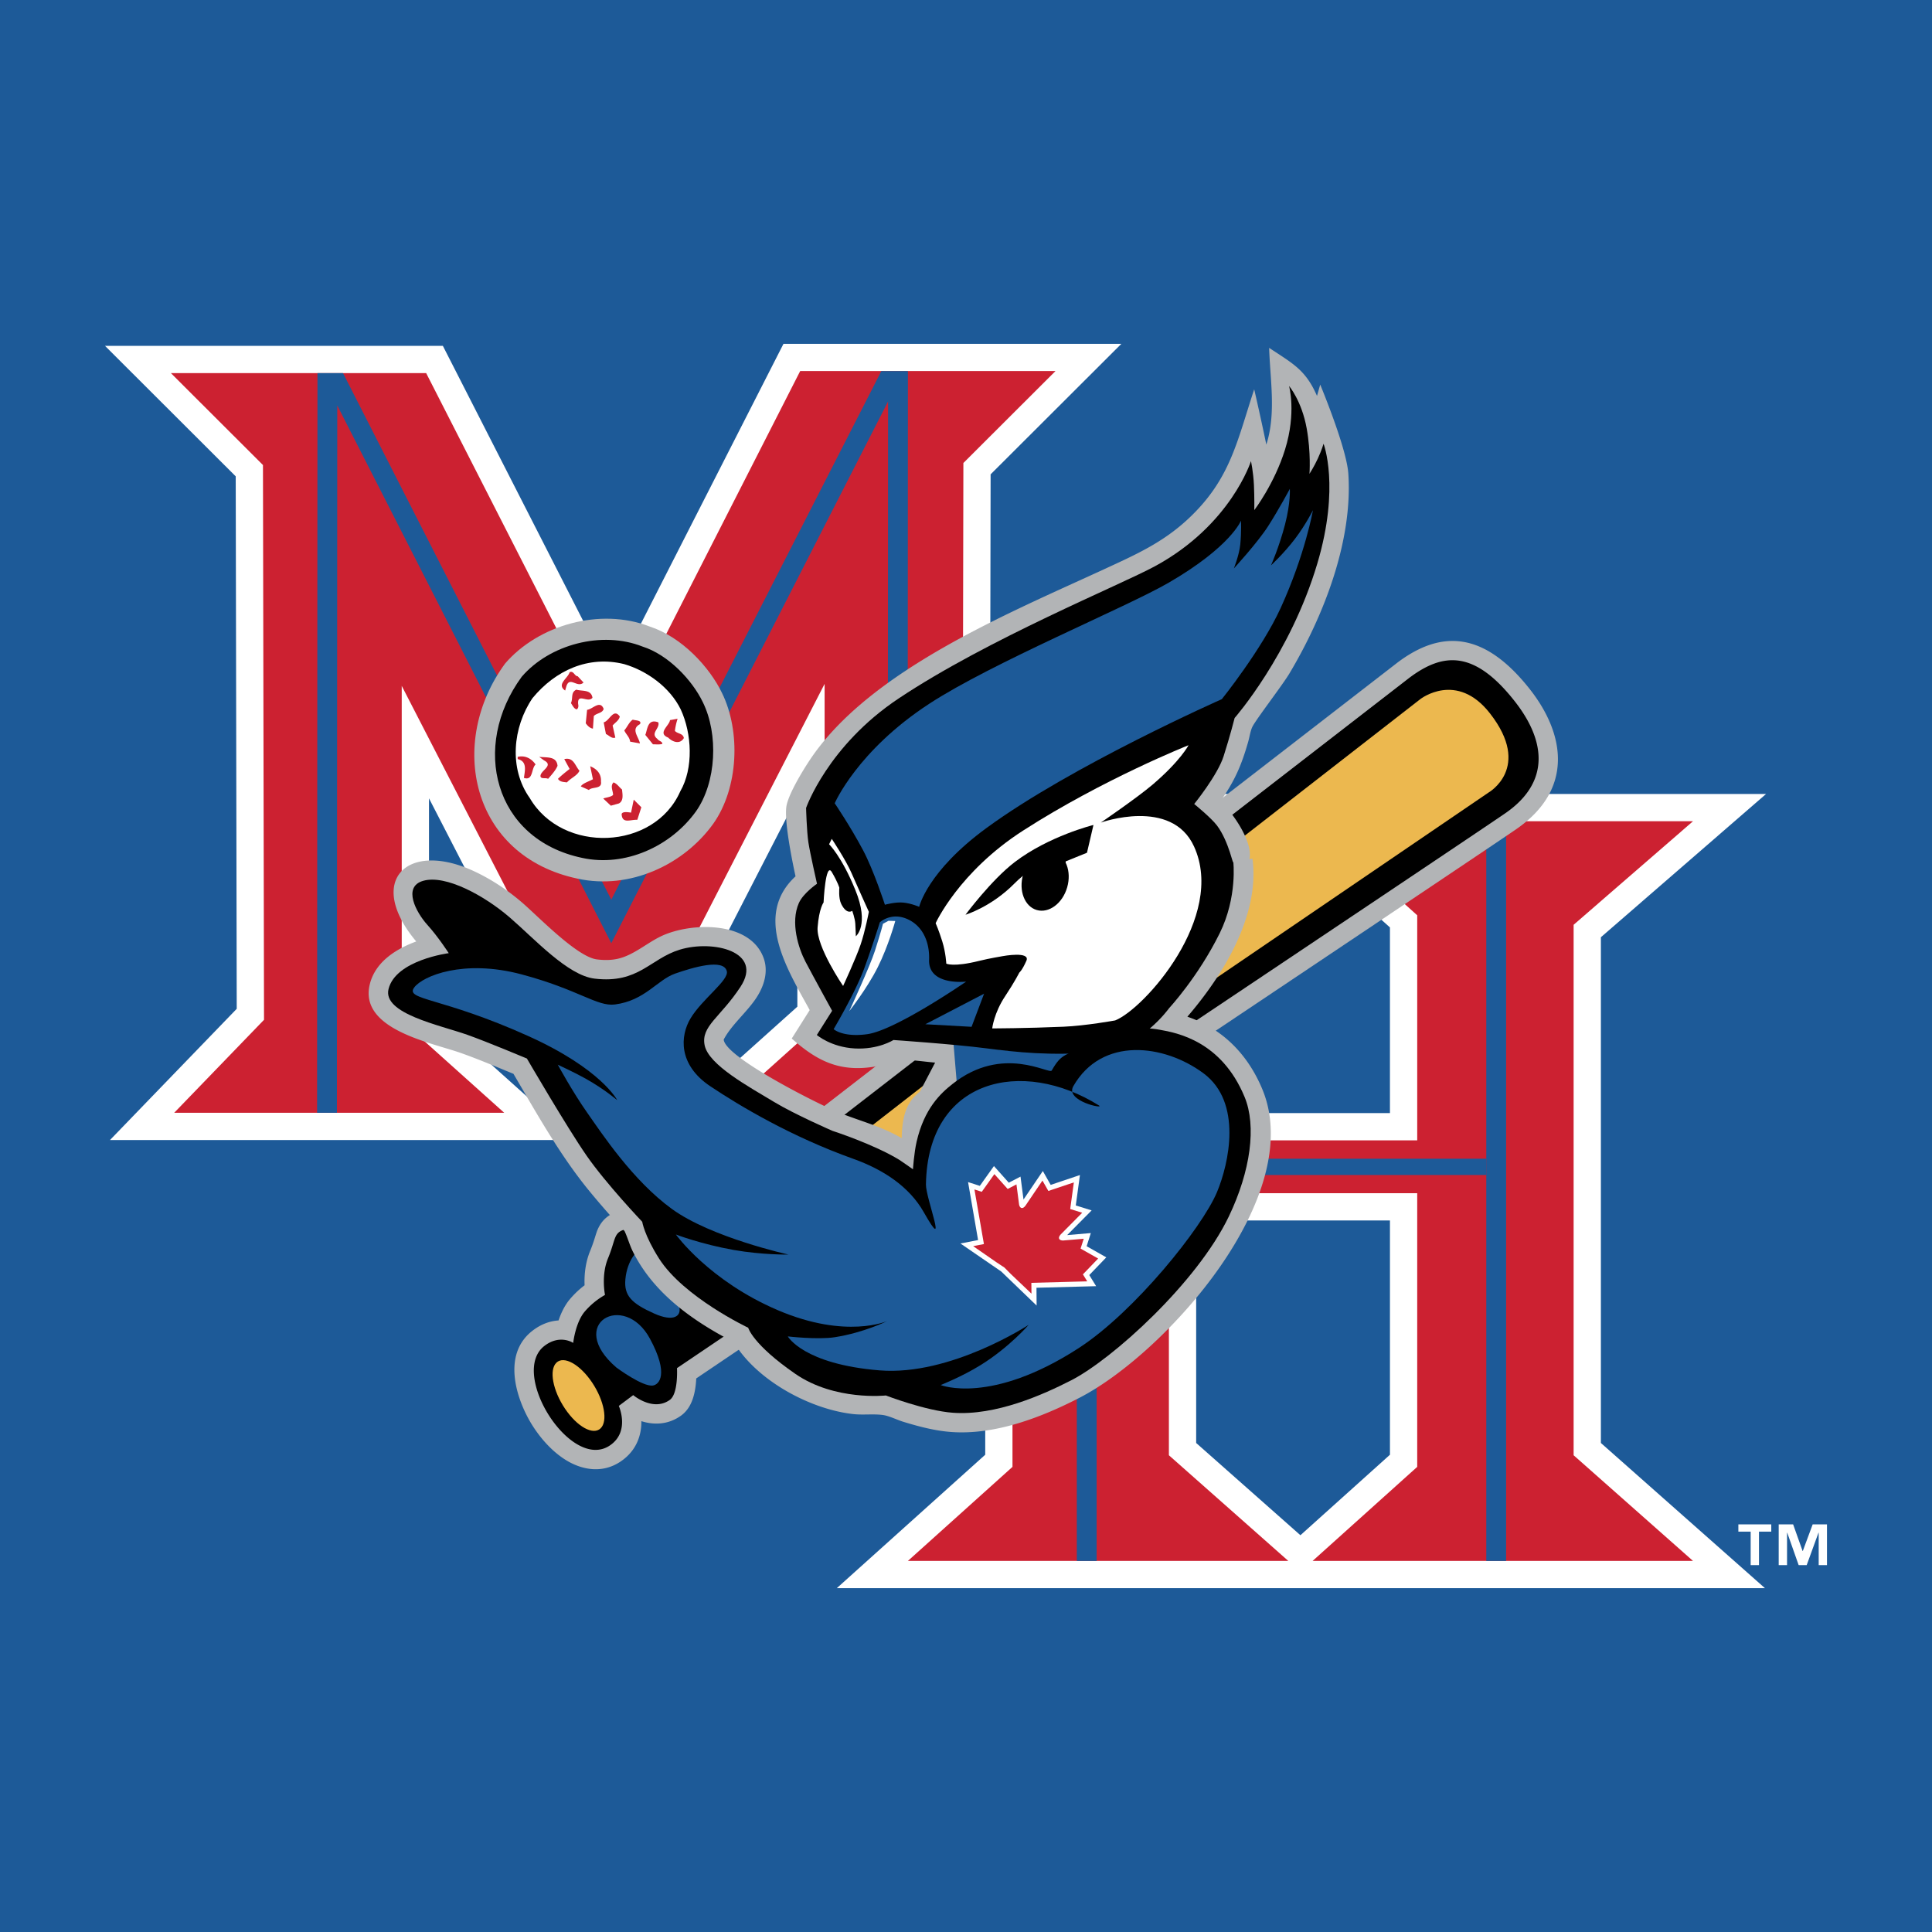 <svg xmlns="http://www.w3.org/2000/svg" width="2500" height="2500" viewBox="0 0 192.756 192.756"><g fill-rule="evenodd" clip-rule="evenodd"><path fill="#1d5a98" d="M0 0h192.756v192.756H0V0z"/><path d="M168.912 79.214H83.486l14.811 13.315v52.609l-14.811 13.314h92.604l-16.369-14.486V93.507c1.59-1.381 16.479-14.293 16.479-14.293h-7.288zm-39.176 5.278l8.939 8.038v18.523h-19.334V93.508l10.395-9.016zm8.94 37.272v23.375c-1.41 1.268-7.963 7.16-8.934 8.031l-10.4-9.203v-22.203h19.334z" fill="#fff"/><path d="M105.305 34.303H78.168L61.136 67.734l-16.953-33.23H10.474l13.044 13.022.101 53.123-12.647 13.094h46.442l-14.613-13.105V79.651l18.322 35.575 2.447-4.641 15.982-31.109v20.961l-14.613 13.105h46.441l-12.648-13.094.102-53.123 13.045-13.022h-6.574z" fill="#fff"/><path fill="#cc2131" d="M168.912 155.734L157 145.191V92.266l11.912-10.331h-37.953l10.437 9.382v22.456h-24.775V92.266l11.914-10.331H90.58l10.436 9.382v55.033l-10.436 9.384h37.955l-11.914-10.543v-26.146h24.775v27.305l-10.437 9.384h37.953z"/><path fill="#1d5a98" d="M107.434 155.734h1.978V117.23h-1.978v38.504zM109.412 81.935h-1.978v33.669h1.978V81.935zM109.412 115.604h-2.641v1.626h41.516v-1.626h-38.875z"/><path fill="#1d5a98" d="M150.266 155.734V81.935h-1.979V155.734h1.979z"/><path fill="#cc2131" d="M61.15 109.34l-.03-.061L40.081 68.43v33.422l10.226 9.171H17.379l8.962-9.277-.105-55.35-9.188-9.173h25.469l18.621 36.499 18.696-36.7h25.471l-9.188 9.172-.106 55.351 8.962 9.277H72.046l10.226-9.172V68.229L61.15 109.34z"/><path fill="#1d5a98" d="M90.546 110.822l.037-73.8H87.93L60.987 89.76 34.222 37.223h-2.547l-.037 73.8h1.978l.035-70.569 27.336 53.648 27.616-54.047-.034 70.767h1.977z"/><path d="M71.159 82.189c-2.929 4.077-8.309 6.618-13.534 5.474-10.645-2.251-13.016-13.571-7.229-21.465 3.325-3.86 9.495-5.6 14.42-3.691 3.212 1.046 5.978 4.045 7.224 6.644 1.865 3.806 1.66 9.447-.881 13.038z" fill="#b2b4b6"/><path d="M70.126 70.068c1.564 3.172 1.361 7.984-.694 10.89-2.504 3.483-7.063 5.573-11.354 4.633-8.804-1.853-11.121-11.121-6.024-18.074 2.771-3.216 7.982-4.62 12.049-3.01 2.547.805 4.952 3.326 6.023 5.561z"/><path d="M67.915 70.774c1.117 2.414 1.296 5.854-.044 8.179-2.592 5.899-11.754 6.256-15.016.67-2.101-2.95-1.699-7.06.268-9.965 2.279-2.771 5.585-4.292 9.161-3.397 2.278.67 4.558 2.323 5.631 4.513z" fill="#fff"/><path d="M57.635 67.468l.583.625c-.626.625-1.431-.761-1.743.491l-.09.313c-.894-.626.27-1.207.447-1.832.401-.178.491.403.803.403zM59.111 69.613c-.447.582-1.521-.537-1.43.625.043.179.043.403-.134.536-.269-.044-.402-.357-.582-.625.223-.491-.044-1.073.538-1.341.58.178 1.474-.045 1.608.805zM60.228 70.73c-.135.447-.713.402-.984.715l-.088 1.251c-.269-.045-.492-.222-.715-.536l.134-1.341c.536-.045 1.296-1.026 1.653-.089zM61.837 71.488c-.09.404-.447.583-.716.896l.27 1.207c-.358.133-.627-.225-.938-.359l-.224-1.162c.58-.133.982-1.474 1.608-.582zM67.603 71.712a6.475 6.475 0 0 0-.268 1.208c.268.312.803.223.894.714-.357.626-1.073.447-1.564-.043-1.117-.448.135-1.207.179-1.744.267-.045.49-.09.759-.135zM63.848 72.25c-.938.491-.133 1.25 0 1.922l-.983-.18c-.045-.447-.401-.715-.581-1.117.312-.358.492-.85.85-1.074.267.091.937.046.714.449zM65.681 72.07c.18.626-.849 1.073-.09 1.653.135.225.492.225.492.493-.268.088-.625.044-.938.044l-.761-.938c.224-.581.224-1.655 1.297-1.252zM53.436 76.272c-.448.401-.223 1.652-1.163 1.34.089-.715.358-1.653-.625-1.876v-.224c.76-.178 1.386.178 1.788.76zM55.625 76.406c-.179.447-.626.937-.938 1.295-.269-.135-.669.045-.76-.224-.089-.581 1.386-1.072.358-1.608l-.492-.358c.759.091 1.743-.09 1.832.895zM57.815 76.897c-.224.492-.849.715-1.251 1.162-.357-.045-.715-.045-.894-.357.313-.312.759-.672 1.162-.983l-.535-.983c.936-.224 1.071.67 1.518 1.161zM59.959 77.97c.134.804-.893.491-1.206.849l-.805-.358c.179-.313.805-.491 1.207-.714l-.269-1.297c.671.269 1.119.76 1.073 1.52zM62.061 78.774c.044.492.179 1.117-.313 1.386l-.804.224-.759-.715c.178-.089.759-.134.982-.357 0-.403-.313-.895.045-1.252.358.133.535.446.849.714zM63.585 81.793c-.67-.045-1.52.445-1.564-.581.088-.269.625-.18.939-.136l.269-1.296.758.761-.402 1.252z" fill="#cc2131"/><path d="M58.323 128.234l-.005-.188c-.016-.842.068-2.047.559-3.236.426-1.035.556-1.693.75-2.137.481-1.109 1.304-1.654 2.42-1.934 2.076-.518 3.953-.326 5.288-.018.413.096.779.203 1.092.309l71.021-54.942c4.266-3.199 8.57-3.205 13.207 2.705 3.518 4.49 4.35 9.999-1.393 13.944-4.488 3.086-78.036 52.249-78.036 52.249l-3.761 2.539c-.008.164-.021.338-.039.518-.042.43-.124.963-.295 1.477-.153.463-.473 1.209-1.188 1.719-1.427 1.021-2.931.873-3.953.551.018 1.234-.384 2.893-2.077 4.029-1.775 1.193-3.71.83-5.171.018-1.429-.797-2.667-2.131-3.574-3.543-1.518-2.361-3.249-7.062-.03-9.537.885-.682 1.783-.965 2.589-1.016.22-.654.566-1.443 1.116-2.104a9.13 9.13 0 0 1 1.48-1.403z" fill="#b2b4b6"/><path d="M72.151 133.385l-4.608 3.113s.148 2.555-.719 3.172c-1.675 1.197-3.649-.479-3.649-.479l-1.437 1.076s1.163 2.566-.899 3.951c-3.888 2.611-10.064-7.213-6.523-9.936 1.556-1.197 2.873-.299 2.873-.299s.215-2.006 1.138-3.113a7.559 7.559 0 0 1 2.034-1.676s-.404-1.943.3-3.65c.837-2.035.503-2.596 1.855-2.934 3.4-.852 6.219.619 6.219.619l71.881-55.608c3.367-2.524 6.484-2.785 10.521 2.361 3.113 3.972 3.52 8.081-.967 11.166-4.488 3.086-78.019 52.237-78.019 52.237z"/><path d="M117.578 100.146s-52.488 34.02-46.039 30.938c2.911-1.393-2.243-3.928-1.122-5.891l71.299-55.45s3.625-2.824 6.943 1.437c4.23 5.426-.158 7.9-.158 7.9l-30.923 21.066zM59.922 142.506c.746-.719.364-2.771-.853-4.582-1.218-1.809-2.81-2.691-3.556-1.969s-.365 2.773.853 4.582c1.217 1.811 2.809 2.692 3.556 1.969z" fill="#ecb84f"/><path d="M61.497 136.438c-5.087-4.369.775-7.652 3.351-2.873 1.933 3.582.892 4.574.3 4.668-1.019.162-3.651-1.795-3.651-1.795zM63.652 124.766s-1.078.9-1.258 2.875c-.146 1.617.599 2.393 2.874 3.41 1.959.877 2.693.24 2.514-.598-.18-.838-1.078-1.557-1.976-2.633-.897-1.08-2.154-3.054-2.154-3.054z" fill="#1d5a98"/><path d="M91.782 108.912l1.514-2.895c-1.204-.104-2.557-.322-3.747-.293-.194.004-1.853.625-2.386.709-3.443.535-5.681-.604-8.171-2.818l1.792-2.838c-2.154-3.949-5.673-9.407-1.413-13.346-.335-1.53-1.191-5.726-.887-7.111.271-1.231 1.575-3.387 2.292-4.467 5.945-8.966 19.808-14.642 29.364-19.053 3.158-1.458 5.887-2.659 8.467-5.089 4.154-3.91 4.803-7.656 6.525-12.871.422 1.835.828 3.675 1.209 5.518.996-3.1.379-6.471.281-9.651 2.393 1.587 3.639 2.189 4.775 4.794l.322-1.131c.84 2.052 2.656 6.739 2.803 8.875.461 6.776-2.486 14.257-5.867 19.932-.715 1.199-3.391 4.66-3.717 5.362-.191.406-.275 1.009-.4 1.447-.682 2.385-1.344 3.907-2.771 5.95 1.191 1.106 3.268 4.049 2.889 5.771l.303-.027c.752 5.664-2.949 11.639-6.494 15.758 3.555 1.209 6.061 3.814 7.486 7.256 4.428 10.697-9.701 26.322-18.178 30.725-3.83 1.988-8.477 3.768-12.85 3.453-1.626-.117-3.234-.541-4.789-1.016-.618-.189-1.415-.59-2.03-.678-.927-.131-2.002.014-2.972-.094-4.326-.48-9.655-3.361-11.927-7.182-4.057-2.096-7.981-4.846-10.062-9.027-.331-.664-.515-1.375-.821-2.029-.031-.066-.642-.699-.732-.797a80.381 80.381 0 0 1-2.888-3.338c-2.886-3.547-5.164-7.639-7.473-11.574-1.741-.715-3.479-1.453-5.254-2.082-2.953-1.043-10.174-2.344-9.083-6.842.543-2.242 2.606-3.535 4.635-4.283-5.074-6.057-.915-10.097 5.729-7.026 1.745.807 3.381 1.894 4.837 3.147 1.63 1.402 5.471 5.418 7.459 5.669.697.087 1.42.09 2.106-.068 1.572-.364 2.85-1.55 4.291-2.239 2.965-1.417 8.917-1.565 10.249 2.201.472 1.337.038 2.742-.703 3.888-.942 1.459-2.515 2.732-3.291 4.215.152 1.805 9.685 6.572 11.548 7.307 2.234.879 4.11 1.324 6.211 2.525.049-2.295.51-3.629 1.819-4.637z" fill="#b2b4b6"/><path fill="#fff" stroke="#060a0b" stroke-width="3.284" stroke-miterlimit="2.613" d="M100.463 99.281l-5.86 3.047 4.608.26 1.252-3.307z"/><path d="M95.099 103.738c3.698.924 7.149 1.848 12.821.43.689-.172-2.363 1.891-2.6 2.602-.236.707-2.363.707-3.309.943-.947.236-5.201 1.418-6.382 2.365-1.181.945 0 0 0 0l-.53-6.34z" fill="#1d5a98"/><path d="M89.725 115.717c.208.129 1.361.943 1.361.943s.109-1.623.36-2.729c.766-3.346 2.403-4.85 3.587-5.785 5.021-3.971 9.656-.914 9.898-1.34.998-1.758 1.295-1.408 3.953-2.816 2.842-1.504 5.027-1.57 6.807-1.254 1.779.312 6.176 1.15 8.479 6.699 1.207 2.908.609 7.387-1.57 11.934-3.172 6.613-11.621 14.24-15.705 16.334-2.818 1.445-7.539 3.561-11.831 3.248-2.732-.201-6.683-1.725-6.683-1.725s-5.083.564-9.022-2.15c-4.278-2.951-4.711-4.607-4.711-4.607s-6.438-3.043-8.899-6.91c-1.465-2.305-1.675-3.664-1.675-3.664s-3.585-3.766-5.55-6.596c-1.963-2.83-5.956-9.691-5.956-9.691 0 .002-3.967-1.666-5.949-2.367-2.774-.982-8.461-2.111-7.855-4.562.714-2.898 6.007-3.582 6.007-3.582s-1.041-1.617-2.138-2.83-2.508-3.797-.404-4.39c2.253-.636 6.123 1.5 8.607 3.639 2.484 2.138 5.792 5.804 8.491 6.122 4.39.52 5.518-1.976 8.491-2.889 3.301-1.011 8.375.175 6.065 3.699-2.021 3.082-3.959 3.922-3.582 5.832.391 1.971 4.447 4.16 6.931 5.662 2.105 1.27 5.835 2.887 5.835 2.887s4.103 1.325 6.658 2.888z"/><path d="M61.58 109.768s-1.569-3.104-8.857-6.393c-8.702-3.926-12.333-3.578-11.398-4.852.847-1.154 4.928-2.85 10.705-1.311 5.719 1.525 7.535 3.234 9.32 3.004 3.002-.385 4.234-2.463 6.007-3.08 1.771-.617 4.851-1.54 5.159-.232.213.904-2.465 2.773-3.62 4.699-1.046 1.744-1.251 4.619 1.964 6.768 2.951 1.971 8.053 5.021 14.276 7.246 2.983 1.064 5.589 2.773 7.031 5.328 2.54 4.488.192-1.395.214-2.771.166-10.602 9.635-12.658 17.26-7.883.623.389-3.408-.428-2.557-1.92 2.848-4.98 9.07-4.205 13-1.279 3.891 2.9 2.529 8.984 1.338 11.84-1.494 3.566-8.238 11.959-13.787 15.559-8.801 5.707-13.785 3.695-13.785 3.695s2.134-.838 4.004-2.002c2.848-1.771 4.775-4.004 4.775-4.004s-7.788 5.115-14.863 4.543c-7.62-.615-9.166-3.389-9.166-3.389s2.998.346 4.698.078c2.927-.463 5.238-1.619 5.238-1.619s-4.081 1.85-10.938-1.078c-6.853-2.926-10.165-7.547-10.165-7.547s2.533.969 5.775 1.541c2.843.5 5.469.461 5.469.461s-7.703-1.693-11.629-4.543c-3.929-2.85-7.009-7.547-8.472-9.627-1.464-2.08-2.927-4.775-2.927-4.775s1.67.77 2.773 1.387c1.925 1.077 3.158 2.156 3.158 2.156z" fill="#1d5a98"/><path d="M109.361 128.322l-.684-1.109 1.697-1.766-1.959-1.111.416-1.312s-1.766.152-2.359.201l2.441-2.463-1.582-.492.414-3.035-2.918.982-.783-1.383-1.928 2.844-.299-2.287-1.17.607-1.482-1.66-1.408 1.977-1.173-.377 1 5.783-1.757.344 4.062 2.789 3.535 3.402-.014-1.775 5.951-.159z" fill="#fff"/><path d="M106.775 120.625l1.197.371-2.104 2.123c-.418.422-.154.672.24.643a691.96 691.96 0 0 0 2.016-.172l-.314.982 1.752.994-1.52 1.578.432.697-5.574.148.01 1.08-2.053-1.953-.648-.654-.781-.516-2.334-1.617 1.072-.211-.945-5.445.732.234 1.256-1.764 1.326 1.48.877-.455.256 1.963c.049.391.348.6.68.105.191-.287 1.658-2.449 1.658-2.449l.59 1.035 2.543-.854-.364 2.657z" fill="#cc2131"/><path d="M98.301 104.58c-3.175-.408-9.163-.818-9.163-.818s-1.503.973-3.871.842c-2.363-.133-3.771-1.342-3.771-1.342l1.525-2.416s-1.967-3.578-2.66-4.903c-.693-1.326-1.522-3.896-.658-5.847.438-.986 1.81-1.923 1.81-1.923s-.689-3.022-.859-4.123c-.168-1.102-.231-3.439-.231-3.439s2.15-6.202 9.229-10.921c8.918-5.947 22.102-11.309 25.59-13.203 7.564-4.106 9.566-10.479 9.566-10.479s.234 1.038.299 2.405c.057 1.258.035 2.481.035 2.481s2.002-2.612 3.068-6.047c1.148-3.7.4-6.339.4-6.339s1.264 1.487 1.758 4.231c.443 2.464.277 4.538.277 4.538s.465-.719.832-1.52c.426-.927.574-1.485.574-1.485s1.66 4.28-.617 11.938c-2.709 9.111-8.254 15.423-8.254 15.423s-.455 1.802-1.1 3.816c-.604 1.899-2.934 4.765-2.934 4.765s1.691 1.378 2.273 2.148c1.229 1.628 1.666 4.312 1.623 3.557 0 0 .441 3.565-1.357 7.201-2.164 4.373-5.041 7.462-5.041 7.462s-2.867 4.049-7.139 4.391c-4.739.381-8.032.015-11.204-.393z"/><path d="M83.279 80.143s2.244-5.237 9.418-9.921c6.317-4.127 19.676-9.633 23.913-12.092 6.213-3.608 7.203-6.188 7.203-6.188s.055 1.084-.07 2.376c-.104 1.052-.641 2.395-.641 2.395s2.373-2.572 3.443-4.255c1.074-1.684 2.141-3.684 2.141-3.684s.094 1.34-.48 3.556c-.592 2.28-1.398 4.075-1.398 4.075s1.297-1.201 2.383-2.631c1.088-1.431 1.801-2.868 1.801-2.868s-.764 4.383-3.227 9.769c-1.896 4.145-5.863 9.08-5.863 9.08s-14.957 6.613-23.492 12.864c-5.912 4.329-6.702 7.854-6.702 7.854s-.756-.331-1.557-.419c-.799-.088-1.863.213-1.863.213s-1.112-3.428-2.181-5.441c-1.301-2.445-2.828-4.683-2.828-4.683z" fill="#1d5a98"/><path d="M82.986 83.693s1.405 2.108 1.96 3.388c.556 1.279 1.74 3.892 1.74 3.892s-.359 1.903-.828 3.282c-.47 1.378-1.741 4.115-1.741 4.115s-2.694-3.946-2.545-5.845c.148-1.901.596-2.487.596-2.487s.188-4.115.822-3.031c.633 1.083.752 1.568.752 1.568s-.108 1.026.195 1.629c.565 1.111 1.092.667 1.092.667s.273.766.304 1.274c.038.638.055 1.267.055 1.267s1.386-1.099-.051-4.619c-1.366-3.357-2.619-4.562-2.619-4.562l.268-.538zM111.262 101.807c2.9-1.148 11.076-10.326 7.867-17.355-2.244-4.916-9.299-2.383-9.299-2.383s3.609-2.461 5.182-3.802c2.775-2.37 3.568-3.917 3.568-3.917s-8.494 3.367-16.51 8.52c-6.403 4.118-8.721 9.235-8.721 9.235s.31.687.663 1.823c.352 1.134.399 2.211.399 2.211s.675.379 3.302-.278c.938-.235 2.344-.47 2.344-.47s2.779-.516 2.344.47c-.438.987-.703 1.171-.703 1.171s-.469.939-1.406 2.344c-1.133 1.697-1.299 3.227-1.299 3.227s3.408-.006 7.125-.168c2.208-.095 5.144-.628 5.144-.628z" fill="#fff"/><path fill="#1d5a98" d="M98.182 99.141l-5.86 3.047 4.611.257 1.249-3.304z"/><path d="M96.328 91.262s2.573-3.462 4.901-5.244c3.416-2.613 7.865-3.711 7.865-3.711l-.646 2.771-2.115.859s-.43 2.623-1.766 3.377-1.465-2.591-1.465-2.591-.832.344-1.873 1.406c-2.329 2.367-4.901 3.133-4.901 3.133z"/><path d="M87.783 92.018s1.12-1.046 2.745-.321c1.72.768 2.226 2.579 2.169 4.058-.101 2.626 3.695 2.181 3.695 2.181s-7.037 4.859-9.876 5.246c-2.453.334-3.342-.504-3.342-.504s2.214-3.732 3.091-6.166a118.777 118.777 0 0 0 1.518-4.494z" fill="#1d5a98"/><path d="M88.097 92.161l.546-.293.678.021s-.676 2.473-1.75 4.616c-1.076 2.146-2.837 4.372-2.837 4.372s2.053-4.436 2.56-6.017c.61-1.896.803-2.699.803-2.699z" fill="#fff"/><path d="M106.473 88.527c-.459 1.602-1.816 2.614-3.033 2.266-1.215-.35-1.826-1.931-1.367-3.531.463-1.602 1.822-2.616 3.035-2.266 1.216.35 1.826 1.93 1.365 3.531z"/><path d="M176.721 152.812h-1.227v3.34h-.83v-3.34h-1.227v-.727h3.283v.727h.001zm5.56 3.34h-.83v-3.234h-.02l-1.178 3.234h-.801l-1.139-3.234h-.02v3.234h-.832v-4.066h1.439l.945 2.656h.021l.984-2.656h1.428v4.066h.003z" fill="#fff"/></g></svg>